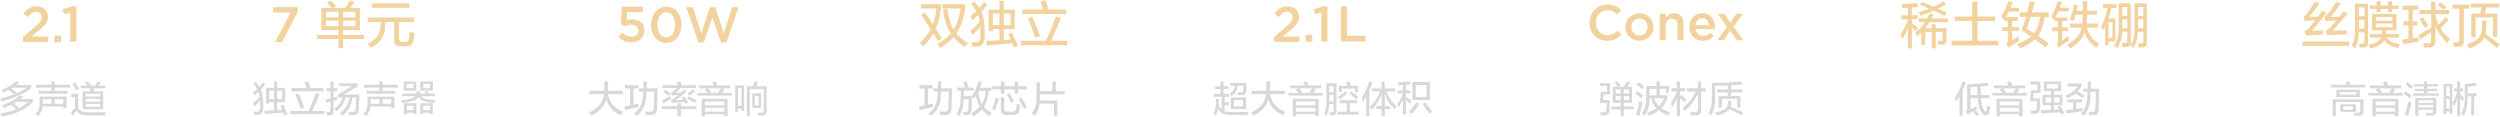 <?xml version="1.0" encoding="UTF-8"?>
<svg width="1197px" height="56px" viewBox="0 0 1197 56" version="1.1" xmlns="http://www.w3.org/2000/svg" xmlns:xlink="http://www.w3.org/1999/xlink">
    <title>编组</title>
    <g id="页面-1" stroke="none" stroke-width="1" fill="none" fill-rule="evenodd">
        <g id="编组" transform="translate(0, 0.219)" fill-rule="nonzero">
            <path d="M1.85,51.525 C1.713,51.297 1.53,51 1.302,50.634 C1.165,50.406 1.073,50.246 1.028,50.155 C4.454,49.013 7.263,47.483 9.455,45.564 L11.168,45.975 C11.077,46.067 10.917,46.204 10.688,46.386 C10.232,46.752 9.912,47.026 9.729,47.209 L15.69,47.209 L15.69,48.579 C12.401,52.187 7.445,54.517 0.822,55.568 C0.685,55.111 0.48,54.608 0.206,54.06 C3.129,53.649 5.641,53.01 7.742,52.142 C7.285,51.685 6.577,51.091 5.618,50.36 C5.755,50.452 5.664,50.36 5.344,50.086 L6.372,49.47 C4.773,50.338 3.266,51.023 1.85,51.525 Z M1.576,44.194 C1.347,43.737 1.051,43.303 0.685,42.892 C3.471,41.796 5.732,40.426 7.468,38.781 L9.25,39.055 C8.701,39.603 8.153,40.083 7.605,40.494 L14.936,40.494 L14.936,41.933 C11.648,44.719 6.874,46.866 0.617,48.373 C0.48,47.871 0.274,47.391 8.8817842e-16,46.935 C2.604,46.386 4.819,45.747 6.646,45.016 C6.463,44.879 6.212,44.651 5.892,44.331 C5.162,43.692 4.568,43.212 4.111,42.892 C3.289,43.303 2.444,43.737 1.576,44.194 Z M13.566,48.51 L7.879,48.51 C7.468,48.785 7.034,49.059 6.577,49.333 C6.943,49.607 7.445,50.018 8.085,50.566 C8.542,50.931 8.907,51.205 9.181,51.388 L8.427,51.868 C10.255,51.046 11.967,49.926 13.566,48.51 Z M12.675,41.796 L5.824,41.796 L5.276,42.139 C6.189,42.778 7.103,43.463 8.016,44.194 L6.989,44.879 C9.09,44.057 10.985,43.029 12.675,41.796 Z" id="形状" fill="#D8D8D8"></path>
            <path d="M18.233,55.362 C18.096,55.271 17.891,55.088 17.617,54.814 C17.343,54.586 17.137,54.403 17,54.266 C18.462,52.987 19.124,51.046 18.987,48.442 L18.987,46.044 L31.868,46.044 L31.868,51.525 L30.292,51.525 L30.292,50.771 L20.426,50.771 C20.289,52.462 19.558,53.992 18.233,55.362 Z M17.274,41.727 L17.274,40.357 L24.605,40.357 L24.605,38.781 L26.181,38.781 L26.181,40.357 L33.512,40.357 L33.512,41.727 L26.181,41.727 L26.181,43.303 L32.21,43.303 L32.21,44.674 L18.576,44.674 L18.576,43.303 L24.605,43.303 L24.605,41.727 L17.274,41.727 Z M20.494,48.442 C20.494,48.853 20.494,49.196 20.494,49.47 L24.674,49.47 L24.674,47.277 L20.494,47.277 L20.494,48.442 Z M30.292,47.277 L26.181,47.277 L26.181,49.47 L30.292,49.47 L30.292,47.277 Z" id="形状" fill="#D8D8D8"></path>
            <path d="M38.796,42.07 L38.796,40.837 L41.948,40.837 C41.537,40.289 41.103,39.74 40.646,39.192 L42.085,38.781 C42.359,39.055 42.724,39.512 43.181,40.152 C43.409,40.38 43.569,40.563 43.661,40.7 L43.181,40.837 L45.511,40.837 L46.812,38.781 L48.32,39.192 L47.155,40.837 L50.444,40.837 L50.444,42.07 L45.031,42.07 L44.62,43.509 L49.416,43.509 L49.416,52.073 L39.55,52.073 L39.55,43.509 L43.044,43.509 L43.387,42.07 L38.796,42.07 Z M34.754,55.225 L34,53.649 C34.777,52.69 35.416,52.005 35.918,51.594 L35.918,46.249 L34.137,46.249 L34.137,44.742 L37.426,44.742 L37.426,51.662 C38.202,52.941 39.527,53.558 41.4,53.512 C43.958,53.603 47.041,53.603 50.649,53.512 C50.604,53.695 50.535,53.946 50.444,54.266 C50.307,54.586 50.215,54.837 50.17,55.019 C47.703,54.974 44.688,54.951 41.126,54.951 C39.024,54.951 37.54,54.266 36.672,52.895 C36.033,53.535 35.393,54.311 34.754,55.225 Z M41.057,49.538 L41.057,50.909 L47.909,50.909 L47.909,49.538 L41.057,49.538 Z M41.057,47.072 L41.057,48.51 L47.909,48.51 L47.909,47.072 L41.057,47.072 Z M41.057,44.674 L41.057,46.044 L47.909,46.044 L47.909,44.674 L41.057,44.674 Z M36.604,43.029 C36.375,42.664 36.033,42.139 35.576,41.453 C35.119,40.723 34.777,40.197 34.548,39.877 L35.781,39.124 C36.01,39.444 36.352,39.923 36.809,40.563 C37.357,41.293 37.746,41.842 37.974,42.207 L36.604,43.029 Z" id="形状" fill="#D8D8D8"></path>
            <path d="M11,19.821 L23.144,19.821 L23.144,17.229 L15.152,17.229 L18.608,14.349 C21.584,11.925 22.976,10.509 22.976,7.845 L22.976,7.797 C22.976,4.797 20.72,2.781 17.432,2.781 C14.432,2.781 12.848,4.053 11.24,6.285 L13.352,7.941 C14.624,6.261 15.68,5.421 17.216,5.421 C18.752,5.421 19.928,6.405 19.928,8.037 C19.928,9.549 19.064,10.605 16.784,12.573 L11,17.493 L11,19.821 Z" id="路径" fill="#F2D3A0"></path>
            <polygon id="路径" fill="#F2D3A0" points="26 20.093 29.192 20.093 29.192 16.781 26 16.781"></polygon>
            <polygon id="路径" fill="#F2D3A0" points="33.648 19.701 36.576 19.701 36.576 2.781 34.536 2.781 30 4.221 30.624 6.621 33.648 5.781"></polygon>
            <path d="M127.44,49.401 L127.44,41.864 L131.209,41.864 L131.209,38.781 L132.716,38.781 L132.716,41.864 L136.553,41.864 L136.553,48.648 L132.716,48.648 L132.716,52.484 L135.183,52.279 L134.292,50.292 L135.662,49.881 C135.754,50.109 135.914,50.475 136.142,50.977 C136.918,52.667 137.421,53.878 137.649,54.608 L136.279,55.088 C136.188,54.951 136.096,54.7 136.005,54.334 C135.868,54.015 135.777,53.786 135.731,53.649 C131.437,54.015 128.468,54.266 126.824,54.403 L126.55,52.827 C126.687,52.827 126.915,52.827 127.235,52.827 C128.925,52.736 130.25,52.644 131.209,52.553 L131.209,48.648 L128.879,48.648 L128.879,49.401 L127.44,49.401 Z M121.685,50.771 C121.639,50.543 121.502,50.178 121.274,49.675 C121.183,49.493 121.114,49.355 121.069,49.264 C122.256,48.351 123.33,47.254 124.289,45.975 C124.152,45.153 123.969,44.422 123.741,43.783 C123.101,44.377 122.439,44.948 121.754,45.496 C121.662,45.267 121.48,44.948 121.206,44.537 C121.114,44.354 121.046,44.217 121,44.125 C121.731,43.577 122.439,43.006 123.124,42.413 C122.576,41.453 121.959,40.608 121.274,39.877 L122.439,39.055 C123.124,39.786 123.718,40.54 124.22,41.316 C124.768,40.677 125.316,39.992 125.865,39.261 L127.029,40.083 C126.299,41.042 125.591,41.887 124.905,42.618 C125.728,44.354 126.116,47.026 126.07,50.634 C126.162,53.375 125.294,54.745 123.467,54.745 C123.147,54.791 122.553,54.814 121.685,54.814 C121.639,54.266 121.548,53.74 121.411,53.238 C121.685,53.284 122.256,53.307 123.124,53.307 C124.129,53.398 124.608,52.53 124.563,50.703 C124.563,49.698 124.54,48.762 124.494,47.894 C123.763,48.899 122.827,49.858 121.685,50.771 Z M135.114,43.235 L132.716,43.235 L132.716,47.277 L135.114,47.277 L135.114,43.235 Z M128.879,43.235 L128.879,47.277 L131.209,47.277 L131.209,43.235 L128.879,43.235 Z" id="形状" fill="#D8D8D8"></path>
            <path d="M139,54.471 L139,52.895 L147.701,52.895 C148.98,50.338 150.145,47.483 151.196,44.331 L152.977,44.948 C151.881,47.688 150.716,50.338 149.483,52.895 L155.238,52.895 L155.238,54.471 L139,54.471 Z M139.48,43.509 L139.48,41.933 L146.742,41.933 C146.651,41.568 146.468,40.997 146.194,40.22 C146.057,39.718 145.943,39.352 145.852,39.124 L147.633,38.781 C147.633,38.827 147.656,38.918 147.701,39.055 C148.067,40.243 148.341,41.156 148.524,41.796 L147.839,41.933 L154.827,41.933 L154.827,43.509 L139.48,43.509 Z M144.002,51.799 C143.042,49.059 142.175,46.798 141.398,45.016 L142.974,44.468 C143.933,46.661 144.824,48.899 145.646,51.183 L144.002,51.799 Z" id="形状" fill="#D8D8D8"></path>
            <path d="M161.139,52.964 C160.819,52.553 160.476,52.165 160.111,51.799 C162.121,50.383 163.423,48.602 164.016,46.455 L161.892,46.455 L161.892,44.948 L168.538,41.042 L162.372,41.042 L162.372,39.672 L171.142,39.672 L171.142,41.248 L164.496,45.085 L172.101,45.085 C172.055,46.409 171.987,48.214 171.896,50.497 C171.85,51.091 171.827,51.525 171.827,51.799 C171.781,53.855 170.936,54.86 169.292,54.814 C168.881,54.86 168.173,54.882 167.168,54.882 C167.077,54.152 166.963,53.626 166.825,53.307 C167.008,53.307 167.282,53.307 167.648,53.307 C168.104,53.352 168.47,53.375 168.744,53.375 C169.794,53.466 170.32,52.895 170.32,51.662 C170.32,51.434 170.343,51.068 170.388,50.566 C170.48,48.739 170.525,47.369 170.525,46.455 L168.812,46.455 C168.31,50.109 166.666,53.032 163.879,55.225 C163.605,54.86 163.217,54.471 162.715,54.06 C165.364,52.142 166.917,49.607 167.374,46.455 L165.455,46.455 C164.816,49.15 163.377,51.32 161.139,52.964 Z M156.343,43.44 L156.343,42.001 L158.261,42.001 L158.261,38.781 L159.7,38.781 L159.7,42.001 L161.618,42.001 L161.618,43.44 L159.7,43.44 L159.7,46.455 L161.413,45.975 C161.413,46.615 161.436,47.14 161.481,47.551 C161.344,47.597 161.139,47.665 160.865,47.757 C160.362,47.848 159.974,47.94 159.7,48.031 L159.7,52.895 C159.746,54.266 159.175,54.974 157.987,55.019 C157.53,55.019 157.051,55.019 156.548,55.019 C156.411,54.517 156.32,53.992 156.274,53.444 C156.685,53.489 157.073,53.512 157.439,53.512 C157.987,53.512 158.261,53.17 158.261,52.484 L158.261,48.442 L156.206,49.059 L156,47.414 C156.274,47.323 156.731,47.209 157.37,47.072 C157.736,46.98 158.033,46.912 158.261,46.866 L158.261,43.44 L156.343,43.44 Z" id="形状" fill="#D8D8D8"></path>
            <path d="M175.233,55.362 C175.096,55.271 174.891,55.088 174.617,54.814 C174.343,54.586 174.137,54.403 174,54.266 C175.462,52.987 176.124,51.046 175.987,48.442 L175.987,46.044 L188.868,46.044 L188.868,51.525 L187.292,51.525 L187.292,50.771 L177.426,50.771 C177.289,52.462 176.558,53.992 175.233,55.362 Z M174.274,41.727 L174.274,40.357 L181.605,40.357 L181.605,38.781 L183.181,38.781 L183.181,40.357 L190.512,40.357 L190.512,41.727 L183.181,41.727 L183.181,43.303 L189.21,43.303 L189.21,44.674 L175.576,44.674 L175.576,43.303 L181.605,43.303 L181.605,41.727 L174.274,41.727 Z M177.494,48.442 C177.494,48.853 177.494,49.196 177.494,49.47 L181.674,49.47 L181.674,47.277 L177.494,47.277 L177.494,48.442 Z M187.292,47.277 L183.181,47.277 L183.181,49.47 L187.292,49.47 L187.292,47.277 Z" id="形状" fill="#D8D8D8"></path>
            <path d="M192.548,45.838 L192.548,44.605 L199.331,44.605 C199.423,44.285 199.468,43.897 199.468,43.44 L201.044,43.44 C201.044,43.623 201.021,43.851 200.976,44.125 C200.976,44.354 200.976,44.514 200.976,44.605 L203.785,44.605 C203.739,44.468 203.648,44.308 203.511,44.125 C203.419,43.897 203.328,43.737 203.237,43.646 L204.675,43.372 C204.721,43.463 204.812,43.646 204.949,43.92 C205.086,44.194 205.201,44.422 205.292,44.605 L208.238,44.605 L208.238,45.838 L201.661,45.838 C202.483,47.026 204.79,47.643 208.581,47.688 C208.535,47.825 208.467,48.031 208.375,48.305 C208.238,48.67 208.147,48.922 208.101,49.059 C203.716,48.739 201.113,47.78 200.29,46.181 C199.834,47.551 197.253,48.533 192.548,49.127 L192,47.825 C196.111,47.414 198.395,46.752 198.852,45.838 L192.548,45.838 Z M205.84,54.471 L205.84,53.718 L202.62,53.718 L202.62,54.403 L201.181,54.403 L201.181,49.196 L207.21,49.196 L207.21,54.471 L205.84,54.471 Z M193.37,54.471 L193.37,49.196 L199.4,49.196 L199.4,54.403 L198.029,54.403 L198.029,53.718 L194.809,53.718 L194.809,54.471 L193.37,54.471 Z M201.181,43.166 L201.181,38.781 L207.279,38.781 L207.279,43.166 L201.181,43.166 Z M193.302,43.166 L193.302,38.781 L199.331,38.781 L199.331,43.166 L193.302,43.166 Z M202.62,50.36 L202.62,52.484 L205.84,52.484 L205.84,50.36 L202.62,50.36 Z M194.809,50.36 L194.809,52.484 L198.029,52.484 L198.029,50.36 L194.809,50.36 Z M202.62,39.946 L202.62,42.001 L205.84,42.001 L205.84,39.946 L202.62,39.946 Z M194.741,39.946 L194.741,42.001 L197.961,42.001 L197.961,39.946 L194.741,39.946 Z" id="形状" fill="#D8D8D8"></path>
            <path d="M302.296,20.069 C306.016,20.069 308.536,17.813 308.536,14.381 L308.536,14.333 C308.536,10.781 305.944,9.053 302.68,9.053 C301.552,9.053 300.808,9.245 300.016,9.533 L300.28,5.621 L307.792,5.621 L307.792,2.981 L297.736,2.981 L297.256,11.213 L299.032,12.389 C299.896,11.981 300.928,11.645 302.128,11.645 C304.168,11.645 305.608,12.725 305.608,14.429 L305.608,14.477 C305.608,16.229 304.288,17.381 302.272,17.381 C300.712,17.381 299.296,16.613 297.952,15.365 L296.128,17.501 C297.712,19.037 299.728,20.069 302.296,20.069 Z" id="路径" fill="#F2D3A0"></path>
            <g id="7" transform="translate(130.76, 3.2)" fill="#F2D3A0">
                <polygon id="路径" points="0.912 16.8 4.248 16.8 11.808 2.232 11.808 0 0 0 0 2.592 8.448 2.592"></polygon>
            </g>
            <path d="M153.871,14.156 L153.871,3.562 L158.746,3.562 C158.371,3 157.714,2.219 156.777,1.219 C156.714,1.094 156.652,1 156.589,0.938 L158.464,3.55271368e-15 C159.402,0.938 160.246,1.844 160.996,2.719 L159.496,3.562 L165.121,3.562 C165.996,2.312 166.808,1.125 167.558,3.55271368e-15 L169.714,0.75 C169.527,1.062 169.152,1.562 168.589,2.25 C168.152,2.812 167.839,3.25 167.652,3.562 L172.339,3.562 L172.339,14.156 L164.277,14.156 L164.277,16.5 L174.402,16.5 L174.402,18.469 L164.277,18.469 L164.277,22.781 L162.027,22.781 L162.027,18.469 L151.808,18.469 L151.808,16.5 L162.027,16.5 L162.027,14.156 L153.871,14.156 Z M164.277,9.656 L164.277,12.281 L170.183,12.281 L170.183,9.656 L164.277,9.656 Z M156.121,9.656 L156.121,12.281 L162.027,12.281 L162.027,9.656 L156.121,9.656 Z M170.183,5.438 L164.277,5.438 L164.277,8.062 L170.183,8.062 L170.183,5.438 Z M156.121,5.438 L156.121,8.062 L162.027,8.062 L162.027,5.438 L156.121,5.438 Z" id="形状" fill="#F2D3A0"></path>
            <path d="M176.089,10.312 L176.089,8.156 L198.214,8.156 L198.214,10.312 L191.089,10.312 L191.089,18.188 C191.027,19.375 191.558,19.938 192.683,19.875 L193.808,19.875 C194.996,20 195.683,19.406 195.871,18.094 C196.058,16.844 196.183,15.812 196.246,15 C196.496,15.062 196.871,15.156 197.371,15.281 C197.933,15.469 198.308,15.594 198.496,15.656 C198.433,15.969 198.371,16.438 198.308,17.062 C198.183,17.938 198.089,18.562 198.027,18.938 C197.714,21.062 196.402,22.062 194.089,21.938 L191.933,21.938 C189.746,22 188.683,20.938 188.746,18.75 L188.746,10.312 L184.527,10.312 L184.433,11.719 C184.621,16.656 182.308,20.312 177.496,22.688 C177.371,22.5 177.121,22.156 176.746,21.656 C176.371,21.219 176.121,20.906 175.996,20.719 C180.371,18.719 182.433,15.656 182.183,11.531 C182.183,11.469 182.183,11.312 182.183,11.062 C182.246,10.75 182.277,10.5 182.277,10.312 L176.089,10.312 Z M178.152,3.562 L178.152,1.406 L196.058,1.406 L196.058,3.562 L178.152,3.562 Z" id="形状" fill="#F2D3A0"></path>
            <path d="M282.274,44.811 L282.274,43.235 L289.263,43.235 C289.354,42.184 289.4,40.7 289.4,38.781 L291.181,38.781 L291.044,43.235 L298.17,43.235 L298.17,44.811 L291.113,44.811 C291.706,48.876 294.15,51.708 298.444,53.307 C298.124,53.718 297.736,54.266 297.279,54.951 C293.442,53.215 291.09,50.634 290.222,47.209 C289.582,50.452 287.23,53.101 283.165,55.156 C283.073,55.019 282.891,54.768 282.617,54.403 C282.343,54.083 282.137,53.832 282,53.649 C286.476,51.594 288.852,48.648 289.126,44.811 L282.274,44.811 Z" id="路径" fill="#D8D8D8"></path>
            <path d="M309.277,54.882 C309.232,54.7 309.186,54.426 309.14,54.06 C309.049,53.649 308.98,53.352 308.935,53.17 C309.392,53.215 310.168,53.238 311.264,53.238 C312.406,53.284 312.977,52.758 312.977,51.662 C313.16,48.967 313.251,46.295 313.251,43.646 L309.62,43.646 L309.551,44.605 C309.506,49.31 307.976,52.85 304.961,55.225 C304.915,55.179 304.824,55.111 304.687,55.019 C304.184,54.563 303.796,54.266 303.522,54.129 C306.445,52.165 307.907,48.99 307.907,44.605 L307.976,43.646 L305.92,43.646 L305.92,42.07 L308.044,42.07 C308.09,41.339 308.113,40.243 308.113,38.781 L309.757,38.781 C309.757,39.192 309.734,39.763 309.688,40.494 C309.688,41.225 309.688,41.75 309.688,42.07 L314.896,42.07 C314.804,46.044 314.69,49.333 314.553,51.936 C314.553,53.855 313.662,54.814 311.881,54.814 C311.424,54.86 310.556,54.882 309.277,54.882 Z M299.206,42.139 L299.206,40.563 L305.577,40.563 L305.577,42.139 L303.316,42.139 L303.316,49.881 L305.646,49.333 C305.646,49.698 305.692,50.246 305.783,50.977 C303.454,51.479 301.307,52.005 299.343,52.553 L299,50.771 C299.502,50.68 300.393,50.497 301.672,50.223 L301.672,42.139 L299.206,42.139 Z" id="形状" fill="#D8D8D8"></path>
            <path d="M321.728,49.059 L321.179,47.825 C321.179,47.825 321.202,47.825 321.248,47.825 C321.75,47.597 322.139,47.369 322.413,47.14 C323.189,46.638 323.989,46.021 324.811,45.29 C324.537,45.29 324.171,45.313 323.715,45.359 C323.258,45.359 322.915,45.359 322.687,45.359 C322.595,45.359 322.413,45.382 322.139,45.427 C321.91,45.427 321.75,45.45 321.659,45.496 L321.179,44.4 C321.545,44.263 321.819,44.103 322.002,43.92 C322.687,43.372 323.372,42.709 324.057,41.933 L317.274,41.933 L317.274,40.563 L324.537,40.563 L323.989,38.987 L325.77,38.781 C325.816,39.01 325.93,39.352 326.113,39.809 C326.204,40.129 326.272,40.38 326.318,40.563 L333.17,40.563 L333.17,41.933 L325.359,41.933 L325.701,42.07 C324.971,42.892 324.24,43.6 323.509,44.194 C324.24,44.194 325.085,44.171 326.044,44.125 C326.227,43.943 326.478,43.692 326.798,43.372 C327.163,43.052 327.414,42.824 327.551,42.687 L328.716,43.577 C327.026,45.13 325.336,46.501 323.646,47.688 C324.011,47.688 324.56,47.688 325.29,47.688 C326.021,47.643 326.592,47.62 327.003,47.62 L326.25,46.455 L327.346,45.907 C327.803,46.409 328.442,47.232 329.264,48.373 C329.401,48.556 329.493,48.693 329.538,48.785 L328.305,49.47 L327.757,48.648 C325.61,48.739 323.966,48.83 322.824,48.922 C322.413,48.922 322.047,48.967 321.728,49.059 Z M317,52.005 L317,50.634 L324.4,50.634 L324.4,49.333 L326.044,49.333 L326.044,50.634 L333.444,50.634 L333.444,52.005 L326.044,52.005 L326.044,55.362 L324.4,55.362 L324.4,52.005 L317,52.005 Z M317.685,49.333 L317,47.894 C318.553,47.072 319.809,46.386 320.768,45.838 L321.522,47.14 C320.517,47.643 319.238,48.373 317.685,49.333 Z M332.622,49.127 C332.53,49.081 332.37,48.99 332.142,48.853 C330.863,48.031 329.835,47.391 329.059,46.935 L329.812,45.77 C329.949,45.861 330.155,45.975 330.429,46.112 C331.708,46.798 332.713,47.369 333.444,47.825 L332.622,49.127 Z M329.949,45.564 L329.196,44.4 C330.201,43.851 331.114,43.258 331.936,42.618 L332.759,43.783 C332.576,43.92 332.325,44.08 332.005,44.263 C331.228,44.765 330.543,45.199 329.949,45.564 Z M320.152,45.633 C319.421,45.085 318.553,44.445 317.548,43.714 L318.37,42.687 C318.736,42.915 319.261,43.258 319.946,43.714 C320.449,44.034 320.814,44.263 321.042,44.4 L320.152,45.633 Z" id="形状" fill="#D8D8D8"></path>
            <path d="M335.918,55.431 L335.918,47.072 L348.388,47.072 L348.388,55.362 L346.812,55.362 L346.812,54.471 L337.494,54.471 L337.494,55.431 L335.918,55.431 Z M334.754,42.07 L334.754,40.7 L341.674,40.7 C341.582,40.563 341.468,40.334 341.331,40.015 C341.148,39.603 341.011,39.307 340.92,39.124 L342.633,38.781 C342.679,38.918 342.77,39.124 342.907,39.398 C343.135,39.9 343.318,40.311 343.455,40.631 L343.181,40.7 L349.69,40.7 L349.69,42.07 L345.579,42.07 L346.949,42.55 C346.538,43.098 346.104,43.669 345.648,44.263 L350.375,44.263 L350.375,45.564 L334,45.564 L334,44.263 L338.728,44.263 C338.316,43.669 337.905,43.098 337.494,42.55 L338.865,42.07 L334.754,42.07 Z M337.494,51.388 L337.494,53.238 L346.812,53.238 L346.812,51.388 L337.494,51.388 Z M337.494,48.373 L337.494,50.223 L346.812,50.223 L346.812,48.373 L337.494,48.373 Z M340.509,44.057 L340.029,44.263 L343.798,44.263 C344.346,43.486 344.825,42.755 345.237,42.07 L339.07,42.07 C339.618,42.755 340.098,43.417 340.509,44.057 Z" id="形状" fill="#D8D8D8"></path>
            <path d="M357.618,55.294 L357.618,41.111 L360.633,41.111 C360.724,40.837 360.816,40.448 360.907,39.946 C361.044,39.398 361.135,39.01 361.181,38.781 L362.825,38.918 C362.78,39.147 362.688,39.512 362.551,40.015 C362.414,40.471 362.3,40.837 362.209,41.111 L367.073,41.111 L367.073,52.964 C367.119,54.334 366.457,55.042 365.086,55.088 C364.812,55.134 364.15,55.156 363.1,55.156 C363.008,54.7 362.894,54.22 362.757,53.718 C363.396,53.718 364.013,53.718 364.607,53.718 C365.383,53.763 365.749,53.398 365.703,52.621 L365.703,42.481 L358.989,42.481 L358.989,55.294 L357.618,55.294 Z M352,53.307 L352,40.631 L356.248,40.631 L356.248,52.964 L355.015,52.964 L355.015,51.731 L353.37,51.731 L353.37,53.307 L352,53.307 Z M360.222,51.525 L360.222,44.468 L364.401,44.468 L364.401,51.525 L360.222,51.525 Z M353.37,41.933 L353.37,50.429 L355.015,50.429 L355.015,41.933 L353.37,41.933 Z M361.387,45.77 L361.387,50.223 L363.237,50.223 L363.237,45.77 L361.387,45.77 Z" id="形状" fill="#D8D8D8"></path>
            <path d="M319.003,20.329 C323.419,20.329 326.347,16.441 326.347,11.641 L326.347,11.593 C326.347,6.793 323.443,2.953 319.051,2.953 C314.635,2.953 311.707,6.841 311.707,11.641 L311.707,11.689 C311.707,16.489 314.587,20.329 319.003,20.329 Z M319.051,17.665 C316.435,17.665 314.755,14.953 314.755,11.641 L314.755,11.593 C314.755,8.281 316.411,5.617 319.003,5.617 C321.595,5.617 323.299,8.329 323.299,11.641 L323.299,11.689 C323.299,14.977 321.667,17.665 319.051,17.665 Z" id="形状" fill="#F2D3A0"></path>
            <polygon id="路径" fill="#F2D3A0" points="334.411 20.161 336.979 20.161 341.107 8.089 345.235 20.161 347.803 20.161 353.635 3.241 350.539 3.241 346.531 15.697 342.403 3.193 339.907 3.193 335.779 15.697 331.771 3.241 328.579 3.241"></polygon>
            <path d="M450.277,54.882 C450.232,54.7 450.186,54.426 450.14,54.06 C450.049,53.649 449.98,53.352 449.935,53.17 C450.392,53.215 451.168,53.238 452.264,53.238 C453.406,53.284 453.977,52.758 453.977,51.662 C454.16,48.967 454.251,46.295 454.251,43.646 L450.62,43.646 L450.551,44.605 C450.506,49.31 448.976,52.85 445.961,55.225 C445.915,55.179 445.824,55.111 445.687,55.019 C445.184,54.563 444.796,54.266 444.522,54.129 C447.445,52.165 448.907,48.99 448.907,44.605 L448.976,43.646 L446.92,43.646 L446.92,42.07 L449.044,42.07 C449.09,41.339 449.113,40.243 449.113,38.781 L450.757,38.781 C450.757,39.192 450.734,39.763 450.688,40.494 C450.688,41.225 450.688,41.75 450.688,42.07 L455.896,42.07 C455.804,46.044 455.69,49.333 455.553,51.936 C455.553,53.855 454.662,54.814 452.881,54.814 C452.424,54.86 451.556,54.882 450.277,54.882 Z M440.206,42.139 L440.206,40.563 L446.577,40.563 L446.577,42.139 L444.316,42.139 L444.316,49.881 L446.646,49.333 C446.646,49.698 446.692,50.246 446.783,50.977 C444.454,51.479 442.307,52.005 440.343,52.553 L440,50.771 C440.502,50.68 441.393,50.497 442.672,50.223 L442.672,42.139 L440.206,42.139 Z" id="形状" fill="#D8D8D8"></path>
            <path d="M473.759,55.294 C472.206,54.289 470.972,53.261 470.059,52.21 C469.145,53.261 467.821,54.357 466.085,55.499 C465.948,55.225 465.674,54.814 465.263,54.266 C465.171,54.129 465.103,54.037 465.057,53.992 C466.976,52.85 468.323,51.822 469.1,50.909 C468.232,49.493 467.615,47.734 467.25,45.633 C466.976,46.181 466.656,46.683 466.29,47.14 L465.4,45.838 C465.4,46.067 465.377,46.432 465.331,46.935 C465.285,49.538 465.217,51.365 465.126,52.416 C465.126,54.015 464.418,54.814 463.002,54.814 C462.408,54.814 461.86,54.814 461.357,54.814 C461.266,54.403 461.152,53.9 461.015,53.307 C461.152,53.307 461.357,53.307 461.631,53.307 C461.951,53.352 462.202,53.375 462.385,53.375 C463.207,53.421 463.641,53.01 463.687,52.142 C463.778,49.858 463.824,48.214 463.824,47.209 L461.426,47.209 C461.334,50.726 460.581,53.444 459.165,55.362 C459.073,55.271 458.959,55.156 458.822,55.019 C458.411,54.608 458.137,54.334 458,54.197 C459.279,52.507 459.941,49.904 459.987,46.386 C459.987,46.021 460.01,45.473 460.055,44.742 C460.055,44.011 460.055,43.486 460.055,43.166 L458.274,43.166 L458.274,41.727 L461.974,41.727 C461.837,41.225 461.608,40.471 461.289,39.466 C461.243,39.284 461.197,39.147 461.152,39.055 L462.796,38.781 C462.842,38.964 462.933,39.238 463.07,39.603 C463.39,40.608 463.595,41.316 463.687,41.727 L466.153,41.727 L466.153,43.166 L461.563,43.166 C461.563,44.08 461.54,44.948 461.494,45.77 L465.331,45.77 C466.747,43.806 467.775,41.476 468.414,38.781 L470.059,38.987 C469.83,39.946 469.511,40.882 469.1,41.796 L474.649,41.796 L474.649,43.303 L473.416,43.303 C473.096,46.546 472.32,49.081 471.086,50.909 C472,51.959 473.21,52.895 474.718,53.718 C474.626,53.9 474.467,54.174 474.238,54.54 C474.01,54.905 473.85,55.156 473.759,55.294 Z M470.127,49.607 C471.086,48.054 471.68,45.953 471.909,43.303 L468.483,43.303 L468.346,43.577 C468.62,46.09 469.214,48.099 470.127,49.607 Z" id="形状" fill="#D8D8D8"></path>
            <path d="M475.137,42.55 L475.137,41.042 L479.248,41.042 L479.248,38.781 L480.892,38.781 L480.892,41.042 L485.825,41.042 L485.825,38.781 L487.401,38.781 L487.401,41.042 L491.581,41.042 L491.581,42.55 L487.401,42.55 L487.401,44.605 L485.825,44.605 L485.825,42.55 L480.892,42.55 L480.892,44.605 L479.248,44.605 L479.248,42.55 L475.137,42.55 Z M481.783,54.814 C480.047,54.814 479.179,53.969 479.179,52.279 L479.179,46.318 L480.824,46.318 L480.824,51.936 C480.778,52.85 481.281,53.284 482.331,53.238 L484.935,53.238 C485.894,53.284 486.442,52.827 486.579,51.868 C486.716,51.228 486.83,50.429 486.922,49.47 C487.47,49.698 487.972,49.881 488.429,50.018 C488.429,50.109 488.406,50.201 488.361,50.292 C488.269,51.388 488.155,52.165 488.018,52.621 C487.744,54.129 486.785,54.86 485.14,54.814 L481.783,54.814 Z M476.507,52.484 C476.416,52.439 476.279,52.393 476.096,52.347 C475.502,52.119 475.137,51.982 475,51.936 C475.731,50.109 476.325,48.351 476.781,46.661 L478.289,47.003 C477.741,48.876 477.147,50.703 476.507,52.484 Z M490.348,51.936 C490.165,51.617 489.914,51.16 489.594,50.566 C488.772,49.013 488.132,47.848 487.675,47.072 L488.977,46.386 C489.708,47.528 490.622,49.081 491.718,51.046 L490.348,51.936 Z M484.044,49.059 C483.679,48.191 483.016,46.82 482.057,44.948 L483.427,44.331 C483.519,44.514 483.679,44.833 483.907,45.29 C484.684,46.706 485.209,47.711 485.483,48.305 L484.044,49.059 Z" id="形状" fill="#D8D8D8"></path>
            <path d="M495.37,55.225 L494,54.06 C494.914,52.873 495.53,51.731 495.85,50.634 C496.124,49.584 496.261,47.962 496.261,45.77 L496.261,39.192 L497.974,39.192 L497.974,43.44 L503.866,43.44 L503.866,38.781 L505.511,38.781 L505.511,43.44 L509.827,43.44 L509.827,44.948 L497.974,44.948 L497.974,45.701 C497.974,45.975 497.951,46.364 497.905,46.866 C497.905,47.323 497.905,47.665 497.905,47.894 L506.264,47.894 L506.264,55.088 L504.62,55.088 L504.62,49.401 L497.768,49.401 C497.586,51.502 496.786,53.444 495.37,55.225 Z" id="路径" fill="#D8D8D8"></path>
            <path d="M461.938,22.312 C459.562,20.688 457.781,19.094 456.594,17.531 C455.094,19.281 452.969,21.031 450.219,22.781 C450.031,22.406 449.594,21.812 448.906,21 C448.844,20.938 448.781,20.875 448.719,20.812 C451.406,19.375 453.594,17.688 455.281,15.75 C453.344,12.938 452.094,9.125 451.531,4.312 L453.594,3.938 C454.156,8.312 455.156,11.625 456.594,13.875 C458.094,11.688 459.188,8.344 459.875,3.844 L451.25,3.844 L451.25,1.781 L462.125,1.781 L462.125,3.844 C461.312,9.156 459.906,13.125 457.906,15.75 C459.219,17.375 461.062,18.906 463.438,20.344 C462.812,21.094 462.312,21.75 461.938,22.312 Z M449.094,19.406 L446.844,15.844 C445.719,17.906 444.094,19.969 441.969,22.031 C441.844,21.844 441.562,21.5 441.125,21 C440.812,20.625 440.594,20.375 440.469,20.25 C442.719,18.062 444.406,15.906 445.531,13.781 C444.156,11.469 442.656,9.156 441.031,6.844 L442.812,5.625 C442.875,5.688 442.969,5.812 443.094,6 C444.281,7.875 445.469,9.688 446.656,11.438 C447.406,9.625 447.969,7.094 448.344,3.844 L440.938,3.844 L440.938,1.781 L450.5,1.781 L450.5,3.844 C449.938,8.031 449.125,11.281 448.062,13.594 C449,15.094 449.969,16.594 450.969,18.094 L449.094,19.406 Z" id="形状" fill="#F2D3A0"></path>
            <path d="M473.375,14.719 L473.375,4.406 L478.531,4.406 L478.531,0.188 L480.594,0.188 L480.594,4.406 L485.844,4.406 L485.844,13.688 L480.594,13.688 L480.594,18.938 L483.969,18.656 L482.75,15.938 L484.625,15.375 C484.75,15.688 484.969,16.188 485.281,16.875 C486.344,19.188 487.031,20.844 487.344,21.844 L485.469,22.5 C485.344,22.312 485.219,21.969 485.094,21.469 C484.906,21.031 484.781,20.719 484.719,20.531 C478.844,21.031 474.781,21.375 472.531,21.562 L472.156,19.406 C472.344,19.406 472.656,19.406 473.094,19.406 C475.406,19.281 477.219,19.156 478.531,19.031 L478.531,13.688 L475.344,13.688 L475.344,14.719 L473.375,14.719 Z M465.5,16.594 C465.438,16.281 465.25,15.781 464.938,15.094 C464.812,14.844 464.719,14.656 464.656,14.531 C466.281,13.281 467.75,11.781 469.062,10.031 C468.875,8.906 468.625,7.906 468.312,7.031 C467.438,7.844 466.531,8.625 465.594,9.375 C465.469,9.062 465.219,8.625 464.844,8.062 C464.719,7.812 464.625,7.625 464.562,7.5 C465.562,6.75 466.531,5.969 467.469,5.156 C466.719,3.844 465.875,2.688 464.938,1.688 L466.531,0.562 C467.469,1.562 468.281,2.594 468.969,3.656 C469.719,2.781 470.469,1.844 471.219,0.844 L472.812,1.969 C471.812,3.281 470.844,4.438 469.906,5.438 C471.031,7.812 471.562,11.469 471.5,16.406 C471.625,20.156 470.438,22.031 467.938,22.031 C467.5,22.094 466.688,22.125 465.5,22.125 C465.438,21.375 465.312,20.656 465.125,19.969 C465.5,20.031 466.281,20.062 467.469,20.062 C468.844,20.188 469.5,19 469.438,16.5 C469.438,15.125 469.406,13.844 469.344,12.656 C468.344,14.031 467.062,15.344 465.5,16.594 Z M483.875,6.281 L480.594,6.281 L480.594,11.812 L483.875,11.812 L483.875,6.281 Z M475.344,6.281 L475.344,11.812 L478.531,11.812 L478.531,6.281 L475.344,6.281 Z" id="形状" fill="#F2D3A0"></path>
            <path d="M488.844,21.469 L488.844,19.312 L500.75,19.312 C502.5,15.812 504.094,11.906 505.531,7.594 L507.969,8.438 C506.469,12.188 504.875,15.812 503.188,19.312 L511.062,19.312 L511.062,21.469 L488.844,21.469 Z M489.5,6.469 L489.5,4.312 L499.438,4.312 C499.312,3.812 499.062,3.031 498.688,1.969 C498.5,1.281 498.344,0.781 498.219,0.469 L500.656,1.77635684e-15 C500.656,0.062 500.688,0.188 500.75,0.375 C501.25,2 501.625,3.25 501.875,4.125 L500.938,4.312 L510.5,4.312 L510.5,6.469 L489.5,6.469 Z M495.688,17.812 C494.375,14.062 493.188,10.969 492.125,8.531 L494.281,7.781 C495.594,10.781 496.812,13.844 497.938,16.969 L495.688,17.812 Z" id="形状" fill="#F2D3A0"></path>
            <path d="M581.754,42.413 L581.754,41.042 L584.357,41.042 L584.357,38.781 L585.865,38.781 L585.865,41.042 L588.126,41.042 L588.126,42.413 L585.865,42.413 L585.865,44.742 L588.468,44.742 L588.468,46.112 L586.344,46.112 L586.344,48.716 L588.4,48.716 L588.4,50.086 L586.344,50.086 L586.344,53.032 C586.892,53.261 587.966,53.398 589.564,53.444 C594.132,53.444 596.85,53.421 597.718,53.375 C597.444,53.969 597.284,54.448 597.238,54.814 C596.873,54.814 596.165,54.814 595.114,54.814 C592.374,54.86 590.432,54.86 589.29,54.814 C586.139,54.814 584.106,53.878 583.192,52.005 C583.055,52.964 582.667,54.06 582.028,55.294 C581.891,55.156 581.639,54.905 581.274,54.54 C581.137,54.403 581.046,54.311 581,54.266 C581.914,52.667 582.325,50.292 582.233,47.14 L583.604,47.209 C583.604,47.528 583.581,48.008 583.535,48.648 C583.535,49.287 583.512,49.744 583.467,50.018 C583.878,50.931 584.357,51.662 584.905,52.21 L584.905,46.112 L581.206,46.112 L581.206,44.742 L584.357,44.742 L584.357,42.413 L581.754,42.413 Z M589.359,52.005 L589.359,46.455 L596.622,46.455 L596.622,52.005 L589.359,52.005 Z M592.648,45.222 L592.442,43.92 C592.945,43.92 593.516,43.92 594.155,43.92 C594.932,43.966 595.32,43.6 595.32,42.824 C595.365,42.184 595.388,41.522 595.388,40.837 L592.511,40.837 C592.465,43.029 591.483,44.651 589.564,45.701 C589.29,45.336 588.971,44.97 588.605,44.605 C590.341,43.783 591.163,42.527 591.072,40.837 L588.948,40.837 L588.948,39.535 L596.896,39.535 C596.896,39.763 596.873,40.152 596.827,40.7 C596.781,41.705 596.736,42.458 596.69,42.961 C596.69,44.468 596.005,45.222 594.635,45.222 C593.949,45.222 593.287,45.222 592.648,45.222 Z M590.798,47.688 L590.798,50.703 L595.183,50.703 L595.183,47.688 L590.798,47.688 Z" id="形状" fill="#D8D8D8"></path>
            <path d="M599.274,44.811 L599.274,43.235 L606.263,43.235 C606.354,42.184 606.4,40.7 606.4,38.781 L608.181,38.781 L608.044,43.235 L615.17,43.235 L615.17,44.811 L608.113,44.811 C608.706,48.876 611.15,51.708 615.444,53.307 C615.124,53.718 614.736,54.266 614.279,54.951 C610.442,53.215 608.09,50.634 607.222,47.209 C606.582,50.452 604.23,53.101 600.165,55.156 C600.073,55.019 599.891,54.768 599.617,54.403 C599.343,54.083 599.137,53.832 599,53.649 C603.476,51.594 605.852,48.648 606.126,44.811 L599.274,44.811 Z" id="路径" fill="#D8D8D8"></path>
            <path d="M618.918,55.431 L618.918,47.072 L631.388,47.072 L631.388,55.362 L629.812,55.362 L629.812,54.471 L620.494,54.471 L620.494,55.431 L618.918,55.431 Z M617.754,42.07 L617.754,40.7 L624.674,40.7 C624.582,40.563 624.468,40.334 624.331,40.015 C624.148,39.603 624.011,39.307 623.92,39.124 L625.633,38.781 C625.679,38.918 625.77,39.124 625.907,39.398 C626.135,39.9 626.318,40.311 626.455,40.631 L626.181,40.7 L632.69,40.7 L632.69,42.07 L628.579,42.07 L629.949,42.55 C629.538,43.098 629.104,43.669 628.648,44.263 L633.375,44.263 L633.375,45.564 L617,45.564 L617,44.263 L621.728,44.263 C621.316,43.669 620.905,43.098 620.494,42.55 L621.865,42.07 L617.754,42.07 Z M620.494,51.388 L620.494,53.238 L629.812,53.238 L629.812,51.388 L620.494,51.388 Z M620.494,48.373 L620.494,50.223 L629.812,50.223 L629.812,48.373 L620.494,48.373 Z M623.509,44.057 L623.029,44.263 L626.798,44.263 C627.346,43.486 627.825,42.755 628.237,42.07 L622.07,42.07 C622.618,42.755 623.098,43.417 623.509,44.057 Z" id="形状" fill="#D8D8D8"></path>
            <path d="M635.165,55.225 L634,54.197 C634.822,52.781 635.188,50.497 635.096,47.346 L635.096,39.603 L639.892,39.603 L639.892,53.101 C639.938,54.243 639.413,54.837 638.316,54.882 C637.951,54.928 637.426,54.951 636.741,54.951 C636.741,54.814 636.695,54.631 636.604,54.403 C636.558,53.992 636.512,53.695 636.467,53.512 C636.832,53.558 637.243,53.581 637.7,53.581 C638.248,53.581 638.522,53.307 638.522,52.758 L638.522,49.607 L636.398,49.607 C636.398,51.662 635.987,53.535 635.165,55.225 Z M641.468,49.196 L641.468,47.757 L649.69,47.757 L649.69,49.196 L646.333,49.196 L646.333,53.238 L650.512,53.238 L650.512,54.608 L640.509,54.608 L640.509,53.238 L644.825,53.238 L644.825,49.196 L641.468,49.196 Z M640.989,43.851 L640.989,40.837 L645.031,40.837 C644.94,40.517 644.78,40.015 644.551,39.329 C644.46,39.192 644.414,39.101 644.414,39.055 L645.99,38.781 C646.264,39.466 646.516,40.152 646.744,40.837 L650.238,40.837 L650.238,43.851 L648.799,43.851 L648.799,42.207 L642.427,42.207 L642.427,43.851 L640.989,43.851 Z M641.537,47.346 C641.445,47.254 641.354,47.14 641.263,47.003 C641.08,46.775 640.852,46.524 640.577,46.249 C641.719,45.473 642.884,44.559 644.072,43.509 L645.1,44.468 C643.912,45.519 642.724,46.478 641.537,47.346 Z M649.416,47.346 C649.005,46.935 648.16,46.181 646.881,45.085 C646.516,44.811 646.264,44.605 646.127,44.468 L647.086,43.509 C648,44.194 649.142,45.13 650.512,46.318 L649.416,47.346 Z M636.467,47.894 L636.467,48.305 L638.522,48.305 L638.522,45.222 L636.467,45.222 L636.467,47.894 Z M636.467,40.974 L636.467,43.92 L638.522,43.92 L638.522,40.974 L636.467,40.974 Z" id="形状" fill="#D8D8D8"></path>
            <path d="M657.002,43.509 L657.002,42.139 L661.524,42.139 L661.524,38.85 L663.031,38.85 L663.031,42.139 L668.033,42.139 L668.033,43.509 L663.785,43.509 C664.927,46.478 666.571,48.83 668.718,50.566 C668.626,50.749 668.467,51.046 668.238,51.457 C668.101,51.776 667.987,52.005 667.896,52.142 C665.612,50.041 663.99,47.551 663.031,44.674 L663.031,50.634 L665.635,50.634 L665.635,52.005 L663.031,52.005 L663.031,55.294 L661.524,55.294 L661.524,52.005 L658.92,52.005 L658.92,50.634 L661.524,50.634 L661.524,44.742 C660.473,47.757 658.874,50.315 656.728,52.416 C656.636,52.187 656.431,51.822 656.111,51.32 C655.974,51.091 655.883,50.931 655.837,50.84 C658.075,48.876 659.719,46.432 660.77,43.509 L657.002,43.509 Z M654.124,55.294 L654.124,46.112 C653.576,46.935 653.028,47.734 652.48,48.51 C652.388,48.236 652.274,47.78 652.137,47.14 C652.091,46.866 652.046,46.661 652,46.524 C653.462,44.377 654.649,41.796 655.563,38.781 L657.139,39.192 C656.682,40.654 656.179,42.001 655.631,43.235 L655.631,55.294 L654.124,55.294 Z" id="形状" fill="#D8D8D8"></path>
            <path d="M676.263,47.688 L676.263,39.055 L684.622,39.055 L684.622,47.688 L676.263,47.688 Z M669.206,44.468 L669.206,43.029 L671.672,43.029 L671.672,40.494 L669.548,40.631 C669.548,40.54 669.525,40.357 669.48,40.083 C669.434,39.626 669.388,39.329 669.343,39.192 C669.708,39.147 670.233,39.124 670.918,39.124 C672.746,38.987 674.093,38.873 674.961,38.781 L675.303,40.22 C675.075,40.22 674.732,40.243 674.276,40.289 C673.773,40.334 673.408,40.38 673.179,40.426 L673.179,43.029 L675.303,43.029 L675.303,44.468 L673.179,44.468 L673.179,46.798 L673.659,46.249 C673.933,46.478 674.321,46.82 674.824,47.277 C675.326,47.734 675.692,48.054 675.92,48.236 L674.892,49.333 C674.755,49.15 674.481,48.853 674.07,48.442 C673.659,48.031 673.362,47.734 673.179,47.551 L673.179,54.471 L671.672,54.471 L671.672,47.414 C671.124,48.876 670.439,50.155 669.617,51.251 C669.525,51.023 669.411,50.703 669.274,50.292 C669.137,50.018 669.046,49.812 669,49.675 C670.188,48.168 671.055,46.432 671.604,44.468 L669.206,44.468 Z M677.839,40.563 L677.839,46.249 L683.046,46.249 L683.046,40.563 L677.839,40.563 Z M675.92,54.403 L674.618,53.375 C675.715,52.142 676.902,50.612 678.181,48.785 L679.551,49.538 C678.364,51.365 677.153,52.987 675.92,54.403 Z M684.347,54.197 C683.388,52.736 682.315,51.183 681.127,49.538 L682.429,48.785 C682.657,49.059 682.954,49.47 683.32,50.018 C684.416,51.388 685.215,52.462 685.718,53.238 L684.347,54.197 Z" id="形状" fill="#D8D8D8"></path>
            <path d="M610,19.821 L622.144,19.821 L622.144,17.229 L614.152,17.229 L617.608,14.349 C620.584,11.925 621.976,10.509 621.976,7.845 L621.976,7.797 C621.976,4.797 619.72,2.781 616.432,2.781 C613.432,2.781 611.848,4.053 610.24,6.285 L612.352,7.941 C613.624,6.261 614.68,5.421 616.216,5.421 C617.752,5.421 618.928,6.405 618.928,8.037 C618.928,9.549 618.064,10.605 615.784,12.573 L610,17.493 L610,19.821 Z" id="路径" fill="#F2D3A0"></path>
            <polygon id="路径" fill="#F2D3A0" points="625.168 19.821 628.36 19.821 628.36 16.509 625.168 16.509"></polygon>
            <polygon id="路径" fill="#F2D3A0" points="632.648 19.701 635.576 19.701 635.576 2.781 633.536 2.781 629 4.221 629.624 6.621 632.648 5.781"></polygon>
            <polygon id="路径" fill="#F2D3A0" points="642 19.581 653.784 19.581 653.784 16.893 644.952 16.893 644.952 2.781 642 2.781"></polygon>
            <path d="M772.166,48.99 L772.166,41.316 L774.564,41.316 C774.519,41.225 774.427,41.088 774.29,40.905 C773.788,40.174 773.4,39.649 773.126,39.329 L774.427,38.781 C774.656,39.01 775.021,39.444 775.524,40.083 C775.752,40.403 775.912,40.608 776.003,40.7 L774.701,41.316 L777.374,41.316 C777.465,41.225 777.579,41.065 777.716,40.837 C778.401,39.786 778.835,39.101 779.018,38.781 L780.525,39.261 C780.069,39.946 779.566,40.631 779.018,41.316 L781.416,41.316 L781.416,48.99 L777.511,48.99 L777.511,50.771 L782.17,50.771 L782.17,52.142 L777.511,52.142 L777.511,55.294 L776.003,55.294 L776.003,52.142 L771.413,52.142 L771.413,50.771 L776.003,50.771 L776.003,48.99 L772.166,48.99 Z M767.781,45.085 L767.576,47.688 L770.728,47.688 C770.728,49.333 770.682,50.954 770.591,52.553 C770.545,54.243 769.7,55.065 768.055,55.019 C767.416,55.019 766.868,55.019 766.411,55.019 C766.411,54.608 766.32,54.106 766.137,53.512 C766.548,53.558 767.073,53.581 767.713,53.581 C768.626,53.672 769.106,53.238 769.152,52.279 C769.243,51.091 769.289,50.018 769.289,49.059 L766,49.059 L766.48,43.714 L769.494,43.714 L769.494,40.974 L766.069,40.974 L766.069,39.603 L770.865,39.603 L770.865,45.085 L767.781,45.085 Z M777.511,45.77 L777.511,47.688 L779.977,47.688 L779.977,45.77 L777.511,45.77 Z M773.605,45.77 L773.605,47.688 L776.003,47.688 L776.003,45.77 L773.605,45.77 Z M779.977,42.618 L777.511,42.618 L777.511,44.537 L779.977,44.537 L779.977,42.618 Z M773.605,42.618 L773.605,44.537 L776.003,44.537 L776.003,42.618 L773.605,42.618 Z" id="形状" fill="#D8D8D8"></path>
            <path d="M789.577,55.294 C789.303,54.837 789.007,54.334 788.687,53.786 C790.468,53.147 791.953,52.416 793.14,51.594 C791.998,50.406 791.131,48.922 790.537,47.14 L791.359,46.798 L789.783,46.798 C789.829,50.178 789.007,52.987 787.316,55.225 C787.225,55.134 787.065,54.997 786.837,54.814 C786.517,54.494 786.266,54.266 786.083,54.129 C787.591,52.119 788.299,49.538 788.207,46.386 L788.207,40.974 L793.14,40.974 L793.14,38.781 L794.716,38.781 L794.716,40.974 L799.307,40.974 L798.964,44.331 C798.736,44.285 798.279,44.263 797.594,44.263 L797.868,42.344 L794.716,42.344 L794.716,45.427 L798.347,45.427 L798.347,46.866 C797.662,48.785 796.703,50.36 795.47,51.594 C796.612,52.37 798.005,53.032 799.649,53.581 L798.759,55.088 C796.84,54.311 795.356,53.489 794.305,52.621 C793.117,53.581 791.542,54.471 789.577,55.294 Z M784.987,55.156 L783.343,54.677 C783.982,52.621 784.53,50.452 784.987,48.168 C785.17,48.214 785.421,48.305 785.741,48.442 C786.106,48.533 786.357,48.625 786.494,48.716 C785.992,50.589 785.489,52.736 784.987,55.156 Z M796.772,46.798 L791.976,46.798 C792.569,48.305 793.369,49.561 794.374,50.566 C795.424,49.47 796.224,48.214 796.772,46.798 Z M789.783,42.344 L789.783,45.427 L793.14,45.427 L793.14,42.344 L789.783,42.344 Z M786.22,42.481 C785.352,41.613 784.462,40.837 783.548,40.152 L784.576,39.055 C784.713,39.147 784.918,39.284 785.192,39.466 C785.695,39.832 786.403,40.426 787.316,41.248 L786.22,42.481 Z M785.741,46.798 C784.781,45.975 783.868,45.245 783,44.605 L783.959,43.509 C784.553,43.874 785.352,44.445 786.357,45.222 C786.54,45.359 786.677,45.473 786.768,45.564 L785.741,46.798 Z" id="形状" fill="#D8D8D8"></path>
            <path d="M807.674,43.577 L807.674,42.07 L812.949,42.07 L812.949,38.781 L814.525,38.781 L814.525,42.07 L816.649,42.07 L816.649,43.577 L814.525,43.577 L814.525,52.484 C814.571,54.129 813.772,54.951 812.127,54.951 C811.625,54.997 810.757,55.019 809.524,55.019 C809.524,54.974 809.524,54.928 809.524,54.882 C809.432,54.197 809.341,53.695 809.25,53.375 C809.615,53.421 810.369,53.444 811.511,53.444 C812.516,53.489 812.995,53.032 812.949,52.073 L812.949,44.605 C811.442,47.985 809.341,50.703 806.646,52.758 L805.481,51.525 C808.405,49.378 810.529,46.729 811.853,43.577 L807.674,43.577 Z M800.343,43.509 L800.343,42.001 L802.809,42.001 L802.809,38.781 L804.385,38.781 L804.385,42.001 L806.783,42.001 L806.783,43.509 L804.385,43.509 L804.385,45.838 L805.002,45.222 C805.321,45.541 805.847,46.021 806.577,46.661 C807.034,47.026 807.354,47.3 807.537,47.483 L806.44,48.648 C805.527,47.734 804.842,47.072 804.385,46.661 L804.385,55.294 L802.809,55.294 L802.809,46.866 C802.124,48.602 801.37,50.063 800.548,51.251 C800.32,50.338 800.137,49.607 800,49.059 C801.096,47.597 802.033,45.747 802.809,43.509 L800.343,43.509 Z" id="形状" fill="#D8D8D8"></path>
            <path d="M819.302,55.019 C819.165,54.928 818.959,54.745 818.685,54.471 C818.365,54.243 818.137,54.06 818,53.923 C818.685,52.781 819.119,51.662 819.302,50.566 C819.53,49.515 819.644,47.917 819.644,45.77 L819.644,39.466 C824.852,39.466 829.533,39.238 833.69,38.781 L834.307,40.289 C832.662,40.426 830.835,40.54 828.825,40.631 L828.825,42.618 L834.307,42.618 L834.307,43.988 L828.825,43.988 L828.825,45.77 L833.279,45.77 L833.279,51.32 L831.772,51.32 L831.772,47.072 L824.44,47.072 L824.44,51.32 L822.865,51.32 L822.865,45.77 L827.25,45.77 L827.25,43.988 L822.042,43.988 L822.042,42.618 L827.25,42.618 L827.25,40.7 C826.701,40.7 825.902,40.723 824.852,40.768 C823.207,40.814 821.997,40.86 821.22,40.905 L821.22,45.838 C821.22,48.168 821.083,49.949 820.809,51.183 C820.581,52.416 820.078,53.695 819.302,55.019 Z M821.905,55.088 C821.723,54.631 821.449,54.152 821.083,53.649 C825.011,52.964 827.067,51.639 827.25,49.675 C827.341,49.173 827.387,48.625 827.387,48.031 L828.962,48.031 C828.962,48.625 828.917,49.196 828.825,49.744 C828.78,50.155 828.688,50.52 828.551,50.84 C830.561,51.662 832.594,52.576 834.649,53.581 L833.827,54.951 C831.772,53.855 829.83,52.873 828.003,52.005 C827.09,53.375 825.057,54.403 821.905,55.088 Z" id="形状" fill="#D8D8D8"></path>
            <path d="M769.554,19.317 C772.698,19.317 774.618,18.165 776.37,16.341 L774.474,14.421 C773.034,15.765 771.714,16.581 769.65,16.581 C766.434,16.581 764.106,13.917 764.106,10.629 L764.106,10.581 C764.106,7.293 766.458,4.677 769.626,4.677 C771.57,4.677 772.986,5.493 774.354,6.741 L776.25,4.557 C774.642,3.021 772.77,1.941 769.65,1.941 C764.586,1.941 761.01,5.853 761.01,10.629 L761.01,10.677 C761.01,15.501 764.634,19.317 769.554,19.317 Z" id="路径" fill="#F2D3A0"></path>
            <path d="M784.938,19.317 C788.85,19.317 791.73,16.317 791.73,12.717 L791.73,12.669 C791.73,9.045 788.874,6.093 784.986,6.093 C781.098,6.093 778.218,9.093 778.218,12.717 L778.218,12.765 C778.218,16.365 781.074,19.317 784.938,19.317 Z M784.986,16.773 C782.73,16.773 781.122,14.925 781.122,12.717 L781.122,12.669 C781.122,10.461 782.61,8.637 784.938,8.637 C787.218,8.637 788.826,10.485 788.826,12.717 L788.826,12.765 C788.826,14.949 787.338,16.773 784.986,16.773 Z" id="形状" fill="#F2D3A0"></path>
            <path d="M794.658,19.029 L797.586,19.029 L797.586,11.877 C797.586,9.909 798.762,8.733 800.442,8.733 C802.17,8.733 803.154,9.861 803.154,11.829 L803.154,19.029 L806.058,19.029 L806.058,10.941 C806.058,8.013 804.402,6.093 801.546,6.093 C799.578,6.093 798.402,7.125 797.586,8.301 L797.586,6.357 L794.658,6.357 L794.658,19.029 Z" id="路径" fill="#F2D3A0"></path>
            <path d="M815.37,19.317 C817.698,19.317 819.354,18.381 820.554,16.941 L818.85,15.429 C817.842,16.413 816.834,16.941 815.418,16.941 C813.546,16.941 812.082,15.789 811.77,13.725 L821.082,13.725 C821.106,13.437 821.13,13.173 821.13,12.909 C821.13,9.261 819.09,6.093 815.058,6.093 C811.434,6.093 808.866,9.069 808.866,12.693 L808.866,12.741 C808.866,16.653 811.698,19.317 815.37,19.317 Z M811.746,11.805 C812.01,9.837 813.258,8.469 815.034,8.469 C816.954,8.469 818.058,9.933 818.25,11.805 L811.746,11.805 Z" id="形状" fill="#F2D3A0"></path>
            <polygon id="路径" fill="#F2D3A0" points="825.57 6.357 822.402 6.357 826.866 12.573 822.234 19.029 825.33 19.029 828.426 14.517 831.546 19.029 834.714 19.029 830.058 12.549 834.522 6.357 831.426 6.357 828.474 10.605"></polygon>
            <path d="M1116.891,55.225 L1116.891,47.346 L1131.69,47.346 L1131.69,53.032 C1131.736,54.403 1131.073,55.111 1129.703,55.156 C1128.927,55.156 1128.127,55.156 1127.305,55.156 C1127.259,55.019 1127.191,54.768 1127.1,54.403 C1127.054,54.129 1127.008,53.923 1126.963,53.786 C1127.648,53.786 1128.287,53.786 1128.881,53.786 C1129.749,53.832 1130.16,53.489 1130.114,52.758 L1130.114,48.579 L1118.398,48.579 L1118.398,55.225 L1116.891,55.225 Z M1118.672,46.249 L1118.672,42.755 L1129.909,42.755 L1129.909,46.249 L1118.672,46.249 Z M1120.522,53.375 L1120.522,49.744 L1128.059,49.744 L1128.059,53.375 L1120.522,53.375 Z M1116,41.659 L1116,40.357 L1123.537,40.357 L1123.126,38.918 L1124.907,38.781 L1125.318,40.357 L1132.512,40.357 L1132.512,41.659 L1116,41.659 Z M1120.179,43.851 L1120.179,45.153 L1128.333,45.153 L1128.333,43.851 L1120.179,43.851 Z M1121.961,50.771 L1121.961,52.279 L1126.551,52.279 L1126.551,50.771 L1121.961,50.771 Z" id="形状" fill="#D8D8D8"></path>
            <path d="M1135.918,55.431 L1135.918,47.072 L1148.388,47.072 L1148.388,55.362 L1146.812,55.362 L1146.812,54.471 L1137.494,54.471 L1137.494,55.431 L1135.918,55.431 Z M1134.754,42.07 L1134.754,40.7 L1141.674,40.7 C1141.582,40.563 1141.468,40.334 1141.331,40.015 C1141.148,39.603 1141.011,39.307 1140.92,39.124 L1142.633,38.781 C1142.679,38.918 1142.77,39.124 1142.907,39.398 C1143.135,39.9 1143.318,40.311 1143.455,40.631 L1143.181,40.7 L1149.69,40.7 L1149.69,42.07 L1145.579,42.07 L1146.949,42.55 C1146.538,43.098 1146.104,43.669 1145.648,44.263 L1150.375,44.263 L1150.375,45.564 L1134,45.564 L1134,44.263 L1138.728,44.263 C1138.316,43.669 1137.905,43.098 1137.494,42.55 L1138.865,42.07 L1134.754,42.07 Z M1137.494,51.388 L1137.494,53.238 L1146.812,53.238 L1146.812,51.388 L1137.494,51.388 Z M1137.494,48.373 L1137.494,50.223 L1146.812,50.223 L1146.812,48.373 L1137.494,48.373 Z M1140.509,44.057 L1140.029,44.263 L1143.798,44.263 C1144.346,43.486 1144.825,42.755 1145.237,42.07 L1139.07,42.07 C1139.618,42.755 1140.098,43.417 1140.509,44.057 Z" id="形状" fill="#D8D8D8"></path>
            <path d="M1156.413,55.225 L1156.413,46.729 L1166.485,46.729 L1166.485,52.964 C1166.53,54.38 1165.822,55.088 1164.361,55.088 C1164.132,55.088 1163.744,55.088 1163.196,55.088 C1162.556,55.134 1162.1,55.156 1161.825,55.156 C1161.78,54.745 1161.643,54.289 1161.414,53.786 C1161.963,53.832 1162.739,53.855 1163.744,53.855 C1164.612,53.9 1165.023,53.558 1164.977,52.827 L1164.977,52.279 L1157.92,52.279 L1157.92,55.225 L1156.413,55.225 Z M1155.796,41.179 L1155.796,40.083 L1160.592,40.083 L1160.592,38.781 L1162.168,38.781 L1162.168,40.083 L1167.375,40.083 L1167.375,41.179 L1162.168,41.179 L1162.168,42.344 L1166.896,42.344 L1166.896,43.372 L1162.168,43.372 L1162.168,44.537 L1167.718,44.537 L1167.718,45.633 L1155.385,45.633 L1155.385,44.537 L1160.592,44.537 L1160.592,43.372 L1156.207,43.372 L1156.207,42.344 L1160.592,42.344 L1160.592,41.179 L1155.796,41.179 Z M1152.987,55.156 L1151.411,54.608 C1151.868,53.238 1152.462,51.183 1153.193,48.442 C1153.512,48.579 1154.015,48.762 1154.7,48.99 C1154.517,49.63 1154.243,50.612 1153.878,51.936 C1153.421,53.489 1153.124,54.563 1152.987,55.156 Z M1157.92,47.825 L1157.92,49.059 L1164.977,49.059 L1164.977,47.825 L1157.92,47.825 Z M1157.92,50.018 L1157.92,51.251 L1164.977,51.251 L1164.977,50.018 L1157.92,50.018 Z M1153.535,46.866 C1152.804,46.09 1151.959,45.336 1151,44.605 L1152.096,43.509 C1152.142,43.555 1152.21,43.623 1152.302,43.714 C1153.124,44.308 1153.923,44.97 1154.7,45.701 L1153.535,46.866 Z M1154.152,42.413 C1153.604,41.864 1152.781,41.088 1151.685,40.083 L1152.781,39.055 C1153.649,39.74 1154.494,40.494 1155.316,41.316 L1154.152,42.413 Z" id="形状" fill="#D8D8D8"></path>
            <path d="M1170,54.471 L1170,39.946 L1174.179,39.946 L1174.179,54.334 L1172.946,54.334 L1172.946,53.17 L1171.302,53.17 L1171.302,54.471 L1170,54.471 Z M1183.224,55.019 L1183.224,45.907 L1181.511,45.907 C1181.511,48.282 1181.374,50.063 1181.1,51.251 C1180.871,52.53 1180.346,53.832 1179.524,55.156 C1179.067,54.608 1178.701,54.197 1178.427,53.923 C1179.113,52.781 1179.569,51.662 1179.798,50.566 C1180.026,49.424 1180.14,47.734 1180.14,45.496 L1180.14,40.083 C1181.922,39.946 1183.589,39.718 1185.142,39.398 L1185.759,40.768 C1185.667,40.768 1185.553,40.791 1185.416,40.837 C1183.635,41.111 1182.333,41.271 1181.511,41.316 L1181.511,44.468 L1185.896,44.468 L1185.896,45.907 L1184.594,45.907 L1184.594,55.019 L1183.224,55.019 Z M1174.933,43.44 L1174.933,42.07 L1176.509,42.07 L1176.509,38.781 L1177.879,38.781 L1177.879,42.07 L1179.318,42.07 L1179.318,43.44 L1177.879,43.44 L1177.879,45.359 L1177.948,45.153 C1178.131,45.29 1178.382,45.496 1178.701,45.77 C1179.204,46.227 1179.592,46.592 1179.866,46.866 L1179.113,48.099 C1178.976,47.917 1178.77,47.688 1178.496,47.414 C1178.222,47.094 1178.016,46.866 1177.879,46.729 L1177.879,55.225 L1176.509,55.225 L1176.509,46.798 C1176.189,48.168 1175.664,49.47 1174.933,50.703 C1174.75,50.201 1174.522,49.652 1174.248,49.059 C1175.253,47.506 1176.007,45.633 1176.509,43.44 L1174.933,43.44 Z M1171.302,47.14 L1171.302,51.799 L1172.946,51.799 L1172.946,47.14 L1171.302,47.14 Z M1171.302,41.248 L1171.302,45.838 L1172.946,45.838 L1172.946,41.248 L1171.302,41.248 Z" id="形状" fill="#D8D8D8"></path>
            <path d="M1113.594,9.916 L1112.844,7.854 C1113.594,7.416 1114.188,6.916 1114.625,6.354 C1116.063,4.541 1117.407,2.635 1118.657,0.635 L1120.813,1.479 C1119.125,3.916 1117.469,6.072 1115.844,7.947 C1116.282,7.885 1117,7.854 1118,7.854 C1118.938,7.791 1119.657,7.76 1120.157,7.76 C1120.844,6.885 1121.469,6.041 1122.032,5.229 L1124.094,6.26 C1121.719,9.01 1119.313,11.76 1116.875,14.51 C1119.688,14.385 1121.969,14.322 1123.719,14.322 C1123.657,14.76 1123.625,15.416 1123.625,16.291 C1121,16.291 1118.657,16.385 1116.594,16.573 C1115.782,16.573 1115.032,16.635 1114.344,16.76 L1113.5,14.604 C1114.188,14.291 1114.938,13.729 1115.75,12.916 C1116.063,12.541 1116.563,11.979 1117.25,11.229 C1117.875,10.541 1118.344,10.01 1118.657,9.635 L1115,9.729 C1114.813,9.729 1114.594,9.76 1114.344,9.822 C1114.032,9.822 1113.782,9.854 1113.594,9.916 Z M1103.563,9.916 L1102.907,7.854 C1102.969,7.791 1103.094,7.697 1103.282,7.572 C1103.844,7.135 1104.282,6.697 1104.594,6.26 C1106.032,4.26 1107.313,2.354 1108.438,0.541 L1110.688,1.385 C1108.625,4.135 1106.969,6.291 1105.719,7.854 L1109.938,7.76 C1110.5,6.822 1111.125,5.885 1111.813,4.947 L1113.875,5.979 C1113.625,6.354 1113.219,6.885 1112.657,7.572 C1110.094,10.822 1108.188,13.166 1106.938,14.604 C1107.5,14.541 1108.438,14.479 1109.75,14.416 C1110.938,14.354 1111.782,14.322 1112.282,14.322 C1112.219,14.822 1112.188,15.479 1112.188,16.291 C1112.125,16.291 1112,16.291 1111.813,16.291 C1109.625,16.416 1107.75,16.541 1106.188,16.666 C1105.188,16.791 1104.532,16.885 1104.219,16.948 L1103.375,14.791 C1104.063,14.479 1104.813,13.916 1105.625,13.104 C1105.813,12.916 1106.063,12.604 1106.375,12.166 C1106.75,11.729 1107.469,10.854 1108.532,9.541 C1108.157,9.541 1107.594,9.572 1106.844,9.635 C1106.032,9.635 1105.469,9.666 1105.157,9.729 C1104.969,9.729 1104.688,9.76 1104.313,9.822 C1104.125,9.822 1103.875,9.854 1103.563,9.916 Z M1102.438,21.729 L1102.438,19.666 L1124.75,19.666 L1124.75,21.729 L1102.438,21.729 Z" id="形状" fill="#F2D3A0"></path>
            <path d="M1134.688,17.791 L1134.688,16.104 L1140.407,16.104 C1140.469,15.916 1140.5,15.635 1140.5,15.26 C1140.563,14.822 1140.594,14.51 1140.594,14.322 L1135.719,14.322 L1135.719,6.447 L1147.438,6.447 L1147.438,14.322 L1142.469,14.322 C1142.469,14.947 1142.438,15.541 1142.375,16.104 L1148.657,16.104 L1148.657,17.791 L1142.844,17.791 C1143.719,19.416 1145.782,20.448 1149.032,20.885 C1148.719,21.573 1148.469,22.198 1148.282,22.76 C1144.782,22.073 1142.532,20.791 1141.532,18.916 C1140.907,20.666 1138.688,22.041 1134.875,23.041 C1134.688,22.479 1134.375,21.885 1133.938,21.26 C1137.625,20.448 1139.657,19.291 1140.032,17.791 L1134.688,17.791 Z M1127.657,22.948 C1126.907,22.323 1126.375,21.854 1126.063,21.541 C1126.688,20.291 1127.094,19.104 1127.282,17.979 C1127.469,16.854 1127.563,15.041 1127.563,12.541 L1127.563,1.573 L1133.844,1.573 L1133.844,20.041 C1133.907,21.604 1133.188,22.416 1131.688,22.479 C1131.125,22.541 1130.5,22.573 1129.813,22.573 C1129.75,22.323 1129.657,21.854 1129.532,21.166 C1129.469,20.979 1129.438,20.823 1129.438,20.698 C1129.875,20.698 1130.375,20.698 1130.938,20.698 C1131.688,20.76 1132.063,20.354 1132.063,19.479 L1132.063,15.26 L1129.344,15.26 C1129.344,18.198 1128.782,20.76 1127.657,22.948 Z M1143.407,5.604 L1143.407,4.104 L1139.844,4.104 L1139.844,5.604 L1137.875,5.604 L1137.875,4.104 L1134.782,4.104 L1134.782,2.416 L1137.875,2.416 L1137.875,0.354 L1139.844,0.354 L1139.844,2.416 L1143.407,2.416 L1143.407,0.354 L1145.282,0.354 L1145.282,2.416 L1148.563,2.416 L1148.563,4.104 L1145.282,4.104 L1145.282,5.604 L1143.407,5.604 Z M1137.594,7.947 L1137.594,9.729 L1145.563,9.729 L1145.563,7.947 L1137.594,7.947 Z M1137.594,11.041 L1137.594,12.822 L1145.563,12.822 L1145.563,11.041 L1137.594,11.041 Z M1129.438,12.916 L1129.438,13.479 L1132.063,13.479 L1132.063,9.26 L1129.438,9.26 L1129.438,12.916 Z M1129.438,3.354 L1129.438,7.572 L1132.063,7.572 L1132.063,3.354 L1129.438,3.354 Z" id="形状" fill="#F2D3A0"></path>
            <path d="M1171.813,20.416 C1169,17.729 1167.094,14.979 1166.094,12.166 L1166.094,19.385 C1166.219,21.448 1165.188,22.479 1163,22.479 C1162.813,22.479 1162.469,22.479 1161.969,22.479 C1161.344,22.541 1160.875,22.573 1160.563,22.573 C1160.5,22.323 1160.438,21.916 1160.375,21.354 C1160.25,20.916 1160.188,20.604 1160.188,20.416 C1160.563,20.479 1161.313,20.51 1162.438,20.51 C1163.625,20.635 1164.157,20.073 1164.032,18.823 L1164.032,15.166 L1158.875,18.635 L1157.938,16.666 C1158.188,16.541 1158.532,16.323 1158.969,16.01 C1161.219,14.697 1162.907,13.666 1164.032,12.916 L1164.032,6.541 L1158.407,6.541 L1158.407,4.572 L1164.032,4.572 L1164.032,0.541 L1166.094,0.541 L1166.094,4.572 L1172.657,4.572 L1172.657,6.541 L1166.094,6.541 L1166.094,7.104 C1166.532,8.791 1167.063,10.291 1167.688,11.604 C1168.875,10.354 1169.938,9.166 1170.875,8.041 L1172.469,9.354 C1171.282,10.604 1169.969,11.916 1168.532,13.291 C1169.594,15.166 1171.094,16.854 1173.032,18.354 C1172.907,18.541 1172.75,18.791 1172.563,19.104 C1172.188,19.666 1171.938,20.104 1171.813,20.416 Z M1150.344,4.479 L1150.344,2.51 L1157.844,2.51 L1157.844,4.479 L1155.219,4.479 L1155.219,10.01 L1157.469,10.01 L1157.469,11.979 L1155.219,11.979 L1155.219,18.073 C1155.532,18.01 1155.969,17.948 1156.532,17.885 C1157.157,17.76 1157.625,17.666 1157.938,17.604 C1157.938,18.229 1157.938,18.916 1157.938,19.666 C1155.875,20.041 1153.407,20.479 1150.532,20.979 L1150.157,18.729 C1150.219,18.729 1150.313,18.729 1150.438,18.729 C1151.188,18.666 1152.094,18.541 1153.157,18.354 L1153.157,11.979 L1150.625,11.979 L1150.625,10.01 L1153.157,10.01 L1153.157,4.479 L1150.344,4.479 Z M1160.938,13.01 C1160.5,12.197 1159.782,11.01 1158.782,9.447 C1158.594,9.197 1158.469,9.01 1158.407,8.885 L1160.094,8.041 C1161.219,9.604 1162.094,10.947 1162.719,12.072 L1160.938,13.01 Z M1169.844,4.479 C1168.782,3.354 1167.875,2.541 1167.125,2.041 L1168.532,0.916 C1169.469,1.729 1170.407,2.51 1171.344,3.26 L1169.844,4.479 Z" id="形状" fill="#F2D3A0"></path>
            <path d="M1182.875,3.354 L1182.875,1.479 L1196.657,1.479 L1196.657,3.354 L1190.375,3.354 L1189.719,6.26 L1195.719,6.26 L1195.719,17.416 L1193.657,17.416 L1193.657,8.135 L1185.313,8.135 L1185.313,17.604 L1183.25,17.604 L1183.25,6.26 L1187.469,6.26 L1188.125,3.354 L1182.875,3.354 Z M1174.25,3.916 L1174.25,1.948 L1182.219,1.948 L1182.219,3.916 L1179.688,3.916 L1179.688,19.385 C1179.813,21.198 1178.938,22.104 1177.063,22.104 C1176.375,22.166 1175.657,22.198 1174.907,22.198 C1174.844,21.948 1174.75,21.479 1174.625,20.791 C1174.563,20.416 1174.532,20.166 1174.532,20.041 C1175.219,20.041 1175.813,20.041 1176.313,20.041 C1177.188,20.104 1177.594,19.698 1177.532,18.823 L1177.532,3.916 L1174.25,3.916 Z M1195.438,22.76 C1194.438,21.885 1192.688,20.416 1190.188,18.354 C1189.875,18.104 1189.625,17.916 1189.438,17.791 C1188.5,19.791 1186.125,21.541 1182.313,23.041 C1182.25,22.916 1182.063,22.604 1181.75,22.104 C1181.438,21.604 1181.219,21.26 1181.094,21.073 C1184.094,19.948 1186.032,18.823 1186.907,17.698 C1187.907,16.635 1188.407,14.791 1188.407,12.166 L1188.5,9.635 L1190.563,9.635 L1190.469,12.072 C1190.469,13.51 1190.344,14.791 1190.094,15.916 C1192.719,17.854 1195,19.573 1196.938,21.073 L1195.438,22.76 Z" id="形状" fill="#F2D3A0"></path>
            <path d="M942.166,54.677 L941.207,53.375 C941.71,52.918 941.938,52.325 941.892,51.594 L941.892,40.152 C945.547,40.015 948.858,39.763 951.827,39.398 L952.238,40.837 C950.822,40.974 949.498,41.111 948.264,41.248 C948.264,42.527 948.31,43.874 948.401,45.29 L952.581,45.29 L952.581,46.729 L948.47,46.729 C948.607,49.196 949.086,51.114 949.909,52.484 C950.228,52.987 950.525,53.238 950.799,53.238 C951.028,53.192 951.188,52.987 951.279,52.621 C951.325,52.21 951.393,51.457 951.485,50.36 C951.667,50.406 951.964,50.497 952.375,50.634 C952.604,50.726 952.763,50.794 952.855,50.84 C952.809,51.068 952.786,51.365 952.786,51.731 C952.695,52.599 952.604,53.192 952.512,53.512 C952.238,54.471 951.667,54.951 950.799,54.951 C949.886,54.997 949.109,54.403 948.47,53.17 C947.648,51.845 947.122,49.698 946.894,46.729 L943.468,46.729 L943.468,52.142 C943.651,52.05 943.993,51.868 944.496,51.594 C945.364,51.137 945.958,50.817 946.277,50.634 C946.323,50.771 946.369,51.023 946.414,51.388 C946.46,51.708 946.483,51.959 946.483,52.142 C946.346,52.233 946.117,52.347 945.798,52.484 C944.61,53.124 943.765,53.603 943.263,53.923 C942.897,54.152 942.532,54.403 942.166,54.677 Z M938.192,55.294 L938.192,45.838 C937.644,46.798 937.051,47.643 936.411,48.373 L936,46.455 C937.599,44.217 938.832,41.659 939.7,38.781 L941.276,39.192 C940.773,40.563 940.248,41.864 939.7,43.098 L939.7,55.294 L938.192,55.294 Z M946.825,45.29 C946.734,44.057 946.688,42.732 946.688,41.316 C945.592,41.362 944.519,41.431 943.468,41.522 L943.468,45.29 L946.825,45.29 Z M946.277,55.294 C945.821,54.608 945.318,53.923 944.77,53.238 L946.003,52.553 C946.506,53.147 947.054,53.832 947.648,54.608 L946.277,55.294 Z" id="形状" fill="#D8D8D8"></path>
            <path d="M955.918,55.431 L955.918,47.072 L968.388,47.072 L968.388,55.362 L966.812,55.362 L966.812,54.471 L957.494,54.471 L957.494,55.431 L955.918,55.431 Z M954.754,42.07 L954.754,40.7 L961.674,40.7 C961.582,40.563 961.468,40.334 961.331,40.015 C961.148,39.603 961.011,39.307 960.92,39.124 L962.633,38.781 C962.679,38.918 962.77,39.124 962.907,39.398 C963.135,39.9 963.318,40.311 963.455,40.631 L963.181,40.7 L969.69,40.7 L969.69,42.07 L965.579,42.07 L966.949,42.55 C966.538,43.098 966.104,43.669 965.648,44.263 L970.375,44.263 L970.375,45.564 L954,45.564 L954,44.263 L958.728,44.263 C958.316,43.669 957.905,43.098 957.494,42.55 L958.865,42.07 L954.754,42.07 Z M957.494,51.388 L957.494,53.238 L966.812,53.238 L966.812,51.388 L957.494,51.388 Z M957.494,48.373 L957.494,50.223 L966.812,50.223 L966.812,48.373 L957.494,48.373 Z M960.509,44.057 L960.029,44.263 L963.798,44.263 C964.346,43.486 964.825,42.755 965.237,42.07 L959.07,42.07 C959.618,42.755 960.098,43.417 960.509,44.057 Z" id="形状" fill="#D8D8D8"></path>
            <path d="M977.961,50.086 L977.961,45.153 L982.003,45.153 L982.003,43.372 L978.577,43.372 L978.577,38.781 L986.868,38.781 L986.868,43.372 L983.442,43.372 L983.442,45.153 L987.485,45.153 L987.485,50.086 L983.442,50.086 L983.442,52.279 L985.84,52.21 L985.086,50.909 L986.388,50.429 C986.617,50.84 986.959,51.434 987.416,52.21 C987.873,52.987 988.215,53.581 988.444,53.992 L987.073,54.54 C986.936,54.22 986.777,53.9 986.594,53.581 C983.396,53.718 980.313,53.878 977.344,54.06 L977.139,52.553 L982.003,52.347 L982.003,50.086 L977.961,50.086 Z M972.48,54.266 C972.48,54.22 972.457,54.152 972.411,54.06 C972.32,53.512 972.251,53.078 972.206,52.758 C972.754,52.804 973.279,52.827 973.781,52.827 C974.695,52.918 975.152,52.484 975.152,51.525 C975.197,51.114 975.243,50.406 975.289,49.401 C975.334,48.899 975.357,48.533 975.357,48.305 L972,48.305 L972.48,42.961 L975.494,42.961 L975.494,40.22 L972.069,40.22 L972.069,38.85 L976.933,38.85 L976.933,44.331 L973.781,44.331 L973.576,46.935 L976.796,46.935 C976.796,48.99 976.728,50.612 976.591,51.799 C976.636,53.489 975.814,54.311 974.124,54.266 C973.485,54.266 972.936,54.266 972.48,54.266 Z M980.016,40.083 L980.016,42.139 L985.429,42.139 L985.429,40.083 L980.016,40.083 Z M986.114,46.386 L983.442,46.386 L983.442,48.853 L986.114,48.853 L986.114,46.386 Z M979.4,46.386 L979.4,48.853 L982.003,48.853 L982.003,46.386 L979.4,46.386 Z" id="形状" fill="#D8D8D8"></path>
            <path d="M997.701,55.294 L996.4,54.197 C998.409,52.325 999.414,49.333 999.414,45.222 L999.483,43.714 L997.496,43.714 L997.496,42.276 L999.551,42.276 C999.551,41.864 999.574,41.225 999.62,40.357 C999.62,39.626 999.62,39.101 999.62,38.781 L1001.127,38.781 C1001.127,40.38 1001.104,41.545 1001.059,42.276 L1005.033,42.276 C1005.033,44.24 1004.964,47.506 1004.827,52.073 C1004.781,53.992 1004.005,54.928 1002.498,54.882 C1002.315,54.882 1001.972,54.882 1001.47,54.882 C1000.922,54.928 1000.533,54.951 1000.305,54.951 C1000.259,54.723 1000.214,54.403 1000.168,53.992 C1000.077,53.672 1000.031,53.444 1000.031,53.307 C1000.259,53.307 1000.579,53.329 1000.99,53.375 C1001.401,53.375 1001.698,53.375 1001.881,53.375 C1002.794,53.421 1003.251,52.895 1003.251,51.799 C1003.343,50.52 1003.434,47.825 1003.525,43.714 L1000.99,43.714 L1000.922,45.085 C1000.922,49.652 999.848,53.055 997.701,55.294 Z M997.085,46.729 C996.902,46.638 996.651,46.455 996.331,46.181 C995.189,45.45 994.321,44.902 993.728,44.537 C992.723,45.359 991.398,46.112 989.754,46.798 C989.525,46.386 989.274,45.93 989,45.427 C991.741,44.422 993.682,43.006 994.824,41.179 L989.822,41.179 L989.822,39.74 L996.537,39.74 L996.537,41.248 C995.943,42.116 995.349,42.892 994.755,43.577 C994.801,43.623 994.892,43.669 995.029,43.714 C996.445,44.537 997.45,45.13 998.044,45.496 L997.085,46.729 Z M989.754,48.785 L989.754,47.414 L996.879,47.414 L996.879,48.785 L994.139,48.785 L994.139,51.936 C994.458,51.891 994.961,51.822 995.646,51.731 C996.331,51.639 996.834,51.571 997.153,51.525 C997.153,52.073 997.153,52.576 997.153,53.032 C996.788,53.078 996.263,53.147 995.577,53.238 C992.837,53.603 990.804,53.878 989.48,54.06 L989.206,52.484 C989.571,52.439 990.188,52.37 991.055,52.279 C991.741,52.233 992.266,52.187 992.631,52.142 L992.631,48.785 L989.754,48.785 Z" id="形状" fill="#D8D8D8"></path>
            <path d="M924.969,22.948 L924.969,15.072 L921.782,15.072 L921.782,21.354 L919.907,21.354 L919.907,15.354 C919.719,15.541 919.407,15.854 918.969,16.291 C918.532,16.666 918.188,16.979 917.938,17.229 C917.813,16.854 917.532,16.229 917.094,15.354 C919.032,13.729 920.563,12.072 921.688,10.385 L918.594,10.385 L918.594,8.604 L922.719,8.604 C923.094,7.916 923.469,7.166 923.844,6.354 L925.813,6.635 C925.375,7.51 925.032,8.166 924.782,8.604 L932.844,8.604 L932.844,10.385 L923.844,10.385 C923.219,11.385 922.532,12.354 921.782,13.291 L924.969,13.291 L924.969,11.322 L926.844,11.322 L926.844,13.291 L932,13.291 L932,18.729 C932.063,20.354 931.344,21.166 929.844,21.166 C929.344,21.166 928.719,21.166 927.969,21.166 C927.969,20.541 927.875,19.916 927.688,19.291 C927.875,19.291 928.125,19.291 928.438,19.291 C928.813,19.354 929.063,19.385 929.188,19.385 C929.813,19.385 930.125,19.041 930.125,18.354 L930.125,15.072 L926.844,15.072 L926.844,22.948 L924.969,22.948 Z M910.344,8.979 L910.344,7.104 L913.532,7.104 L913.532,3.541 C913.282,3.541 912.844,3.541 912.219,3.541 C911.594,3.604 911.125,3.635 910.813,3.635 C910.75,2.947 910.657,2.322 910.532,1.76 C912.157,1.698 914.469,1.541 917.469,1.291 C917.344,1.354 917.5,1.354 917.938,1.291 L918.313,3.166 C918.25,3.166 918.157,3.166 918.032,3.166 C917.219,3.291 916.344,3.354 915.407,3.354 L915.407,7.104 L918.125,7.104 L918.125,8.979 L915.407,8.979 L915.407,11.041 L915.5,10.854 C915.688,10.979 915.969,11.197 916.344,11.51 C916.782,11.822 917.469,12.385 918.407,13.197 L917.282,14.791 C916.657,14.166 916.032,13.541 915.407,12.916 L915.407,22.948 L913.532,22.948 L913.532,13.197 C912.782,15.197 911.875,16.948 910.813,18.448 C910.563,17.698 910.282,16.979 909.969,16.291 C911.469,14.229 912.657,11.822 913.532,9.072 L913.532,8.979 L910.344,8.979 Z M931.063,7.385 C929.25,6.447 927.5,5.635 925.813,4.947 C923.875,5.822 921.782,6.604 919.532,7.291 C919.344,6.729 919,6.197 918.5,5.697 C920.313,5.197 922.032,4.604 923.657,3.916 L919.25,2.041 L920.282,0.729 L925.813,2.979 C927.375,2.291 928.938,1.448 930.5,0.448 L931.813,1.76 C930.563,2.51 929.25,3.229 927.875,3.916 L932.188,5.791 L931.063,7.385 Z" id="形状" fill="#F2D3A0"></path>
            <polygon id="路径" fill="#F2D3A0" points="935.938 9.822 935.938 7.666 944.282 7.666 944.282 0.541 946.813 0.541 946.813 7.666 955.25 7.666 955.25 9.822 946.813 9.822 946.813 19.291 956.75 19.291 956.75 21.541 934.344 21.541 934.344 19.291 944.282 19.291 944.282 9.822"></polygon>
            <path d="M967.063,7.854 L967.063,5.697 L970.625,5.697 C971.063,3.947 971.469,2.197 971.844,0.448 L974.188,0.729 C973.813,2.416 973.375,4.072 972.875,5.697 L980.938,5.697 L980.938,7.854 L979.063,7.854 C978.438,11.854 977.344,14.885 975.782,16.948 C977.407,18.073 979.125,19.26 980.938,20.51 L979.532,22.479 C977.719,21.104 975.969,19.823 974.282,18.635 C972.469,20.26 970.125,21.698 967.25,22.948 C966.875,22.323 966.438,21.635 965.938,20.885 C968.75,19.76 970.907,18.573 972.407,17.323 L968,14.229 C968.75,12.166 969.438,10.041 970.063,7.854 L967.063,7.854 Z M959.469,9.447 C959.407,9.322 959.282,9.135 959.094,8.885 C958.844,8.635 958.532,8.197 958.157,7.572 C959.657,5.385 960.782,2.979 961.532,0.354 L963.688,0.729 C963.625,0.916 963.532,1.229 963.407,1.666 C963.094,2.479 962.844,3.104 962.657,3.541 L966.688,3.541 L966.688,5.322 L961.907,5.322 C961.469,6.26 960.969,7.135 960.407,7.947 L966.125,7.947 L966.125,9.822 L963.407,9.822 L963.407,12.729 L966.688,12.729 L966.688,14.604 L963.407,14.604 L963.407,19.104 C964.469,18.479 965.5,17.823 966.5,17.135 C966.5,17.323 966.532,17.573 966.594,17.885 C966.657,18.573 966.719,19.073 966.782,19.385 C965.594,20.073 964.375,20.823 963.125,21.635 C963.063,21.698 962.938,21.791 962.75,21.916 C962.313,22.229 962.032,22.448 961.907,22.573 L960.5,20.791 C961.125,20.354 961.407,19.666 961.344,18.729 L961.344,14.604 L958.532,14.604 L958.532,12.729 L961.344,12.729 L961.344,9.822 L959.75,9.822 L959.75,8.979 L959.469,9.447 Z M973.907,15.729 C975.344,13.916 976.344,11.291 976.907,7.854 L972.219,7.854 C971.469,10.479 970.875,12.354 970.438,13.479 C970.563,13.541 970.75,13.666 971,13.854 C972.313,14.604 973.282,15.229 973.907,15.729 Z" id="形状" fill="#F2D3A0"></path>
            <path d="M992.938,9.822 C992.313,9.572 991.657,9.354 990.969,9.166 C991.907,6.979 992.594,4.541 993.032,1.854 L994.907,2.229 C994.719,3.166 994.532,4.072 994.344,4.947 L997.25,4.947 C997.25,3.447 997.25,1.916 997.25,0.354 L999.407,0.354 C999.407,1.854 999.407,3.385 999.407,4.947 L1004,4.947 L1004,6.822 L999.313,6.822 L999.219,9.541 L999.125,11.041 L1004.657,11.041 L1004.657,13.01 L999.219,13.01 C1000.032,16.385 1002,18.948 1005.125,20.698 C1004.688,21.385 1004.219,22.041 1003.719,22.666 C1000.657,20.479 998.782,17.948 998.094,15.072 C997.219,18.135 994.938,20.76 991.25,22.948 C991.125,22.76 990.875,22.416 990.5,21.916 C990.188,21.541 989.969,21.26 989.844,21.073 C993.782,19.01 996.063,16.323 996.688,13.01 L991.063,13.01 L991.063,11.041 L996.969,11.041 L997.063,10.104 C997.125,9.166 997.157,8.072 997.157,6.822 L993.875,6.822 C993.625,7.822 993.313,8.822 992.938,9.822 Z M983.282,9.354 L982.157,7.572 C983.344,5.697 984.375,3.291 985.25,0.354 L987.313,0.729 C987,1.666 986.657,2.572 986.282,3.447 L990.5,3.447 L990.5,5.229 L985.532,5.229 C985.219,6.104 984.719,7.072 984.032,8.135 L989.938,8.135 L989.938,9.916 L987.407,9.916 L987.407,12.822 L990.313,12.822 L990.313,14.697 L987.407,14.697 L987.407,19.198 L990.313,16.948 C990.375,17.823 990.5,18.541 990.688,19.104 C990.063,19.479 989.094,20.135 987.782,21.073 C987.469,21.323 987.219,21.51 987.032,21.635 C986.594,22.073 986.219,22.416 985.907,22.666 L984.688,20.979 C985.125,20.479 985.344,19.823 985.344,19.01 L985.344,14.697 L982.532,14.697 L982.532,12.822 L985.344,12.822 L985.344,9.916 L983.657,9.916 L983.657,8.697 L983.282,9.354 Z" id="形状" fill="#F2D3A0"></path>
            <path d="M1021.625,22.76 C1021.5,22.698 1021.282,22.541 1020.969,22.291 C1020.532,22.041 1020.188,21.823 1019.938,21.635 C1021.438,19.698 1022.125,16.698 1022,12.635 L1022,1.385 L1027.907,1.385 L1027.907,19.854 C1028.032,21.604 1027.282,22.479 1025.657,22.479 C1025.157,22.479 1024.594,22.479 1023.969,22.479 C1023.969,22.416 1023.969,22.323 1023.969,22.198 C1023.907,21.823 1023.782,21.26 1023.594,20.51 C1024.094,20.573 1024.563,20.604 1025,20.604 C1025.875,20.666 1026.282,20.229 1026.219,19.291 L1026.219,14.979 L1023.594,14.979 C1023.469,18.166 1022.813,20.76 1021.625,22.76 Z M1013.844,22.76 L1012.25,21.541 C1013.813,19.604 1014.532,16.51 1014.407,12.26 L1014.407,1.385 L1020.219,1.385 L1020.219,19.76 C1020.282,21.448 1019.563,22.291 1018.063,22.291 C1017.875,22.291 1017.594,22.291 1017.219,22.291 C1016.782,22.354 1016.438,22.385 1016.188,22.385 C1016.125,21.76 1016.032,21.104 1015.907,20.416 C1016.344,20.416 1016.844,20.416 1017.407,20.416 C1018.219,20.479 1018.594,20.073 1018.532,19.198 L1018.532,14.979 L1016.094,14.979 C1016.032,17.854 1015.282,20.448 1013.844,22.76 Z M1006.813,3.635 L1006.813,1.76 L1013.282,1.76 L1013.282,3.635 L1010.938,3.635 C1010.563,5.447 1010.094,7.104 1009.532,8.604 L1012.813,8.604 L1012.813,19.666 L1009.532,19.666 L1009.532,21.354 L1007.938,21.354 L1007.938,12.26 C1007.875,12.385 1007.75,12.635 1007.563,13.01 C1007.438,13.197 1007.157,13.666 1006.719,14.416 C1006.532,13.666 1006.282,12.979 1005.969,12.354 C1007.344,10.166 1008.375,7.26 1009.063,3.635 L1006.813,3.635 Z M1009.532,17.885 L1011.407,17.885 L1011.407,10.385 L1009.532,10.385 L1009.532,17.885 Z M1023.688,12.729 L1023.688,13.291 L1026.219,13.291 L1026.219,9.072 L1023.688,9.072 L1023.688,12.729 Z M1023.688,3.166 L1023.688,7.385 L1026.219,7.385 L1026.219,3.166 L1023.688,3.166 Z M1016.188,12.541 L1016.188,13.291 L1018.532,13.291 L1018.532,9.072 L1016.188,9.072 L1016.188,12.541 Z M1016.188,3.166 L1016.188,7.385 L1018.532,7.385 L1018.532,3.166 L1016.188,3.166 Z" id="形状" fill="#F2D3A0"></path>
        </g>
    </g>
</svg>